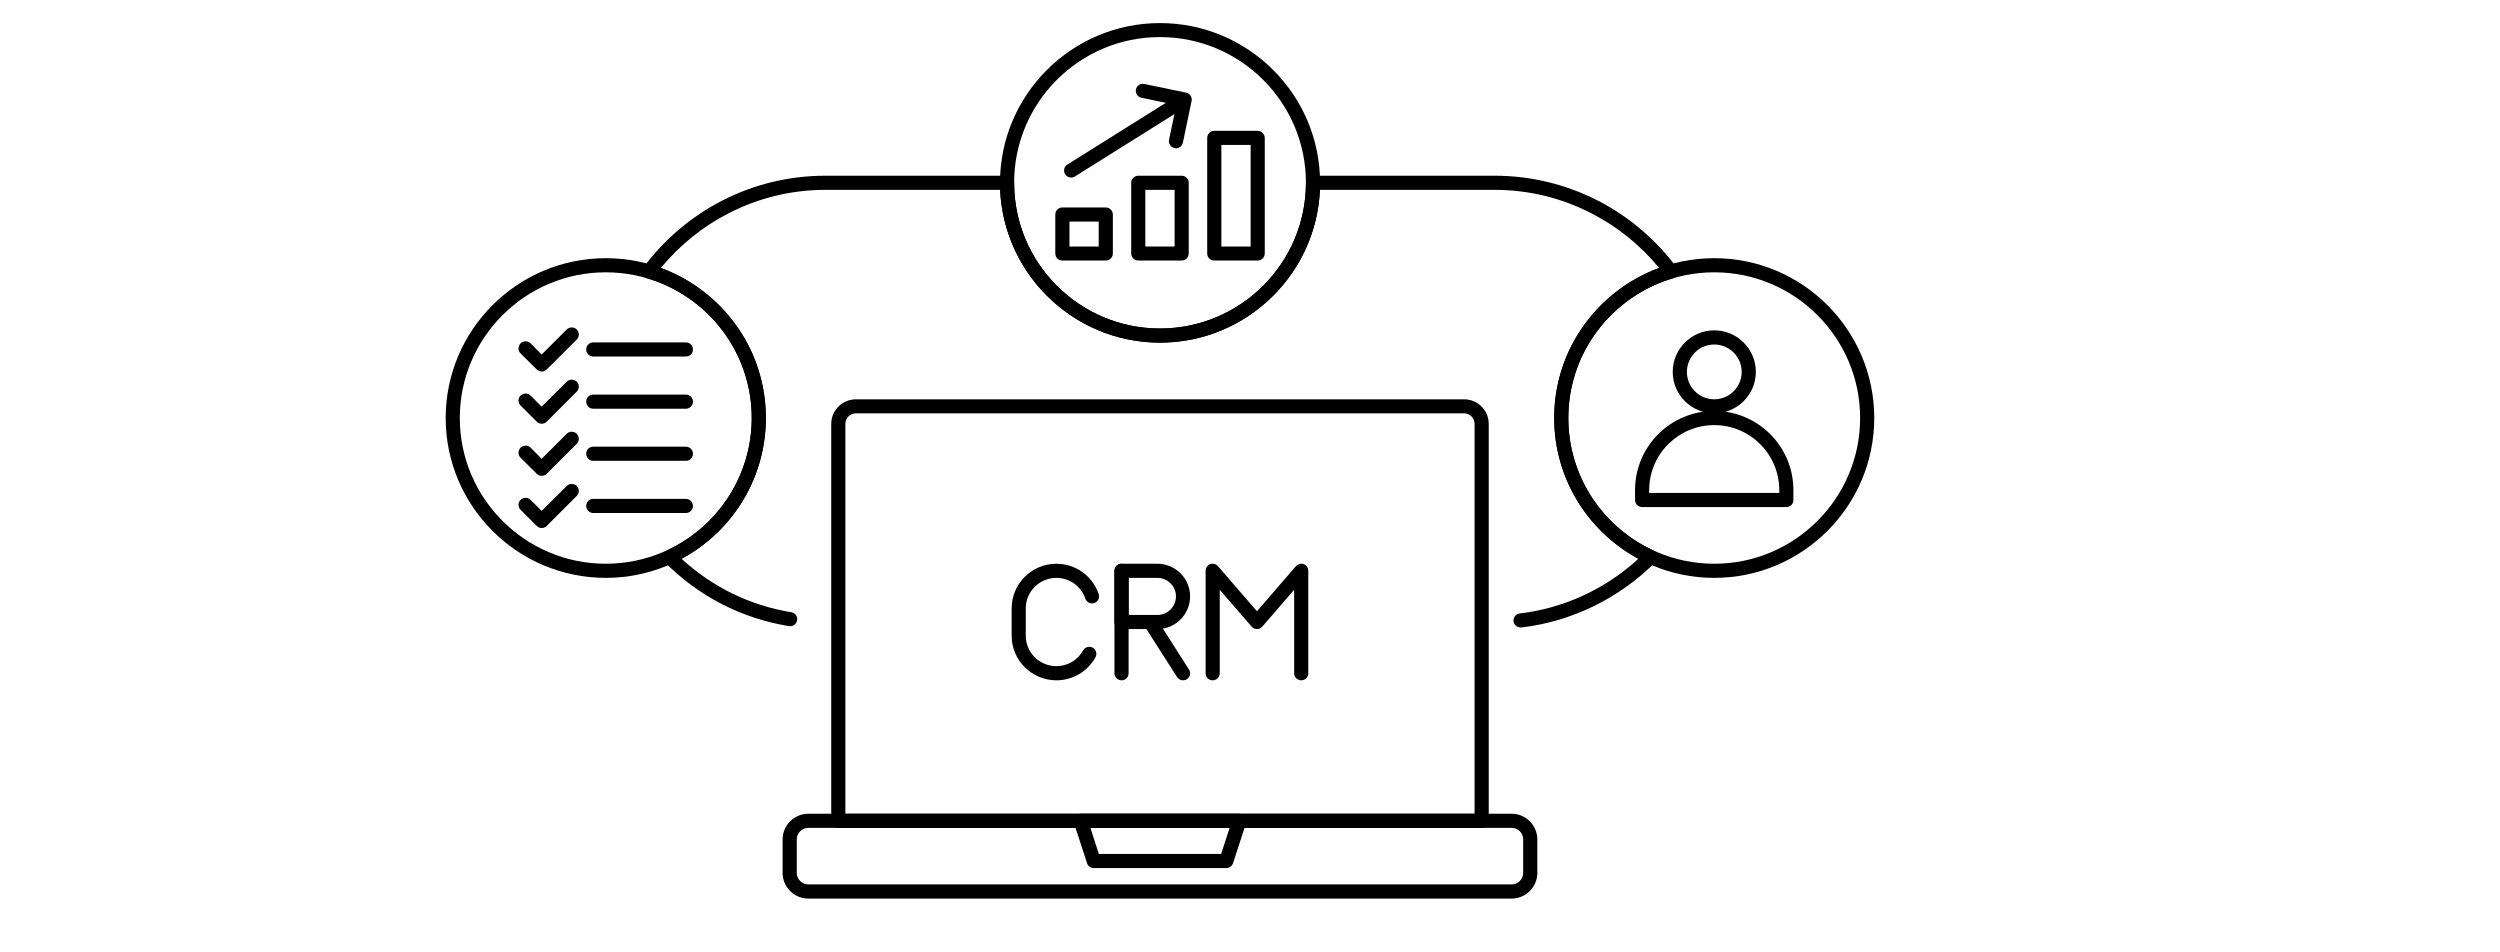 <svg xmlns="http://www.w3.org/2000/svg" xmlns:xlink="http://www.w3.org/1999/xlink" width="105" zoomAndPan="magnify" viewBox="0 0 78.75 30" height="40" preserveAspectRatio="xMidYMid meet" version="1.0"><defs><clipPath id="571544e747"><path d="M 24 25 L 49 25 L 49 28.305 L 24 28.305 Z M 24 25 " clip-rule="nonzero"/></clipPath><clipPath id="3ef0ddb28f"><path d="M 31 0.727 L 42 0.727 L 42 11 L 31 11 Z M 31 0.727 " clip-rule="nonzero"/></clipPath><clipPath id="a52ac084a1"><path d="M 48 8 L 59.039 8 L 59.039 19 L 48 19 Z M 48 8 " clip-rule="nonzero"/></clipPath><clipPath id="b4e5e35a51"><path d="M 14.039 8 L 25 8 L 25 19 L 14.039 19 Z M 14.039 8 " clip-rule="nonzero"/></clipPath></defs><path fill="#000000" d="M 33.277 21.43 C 32.5 21.43 31.867 20.801 31.867 20.027 L 31.867 19.16 C 31.867 18.387 32.5 17.758 33.277 17.758 C 33.883 17.758 34.418 18.145 34.609 18.715 C 34.648 18.832 34.586 18.957 34.469 18.996 C 34.352 19.035 34.227 18.973 34.188 18.855 C 34.055 18.465 33.691 18.203 33.277 18.203 C 32.746 18.203 32.312 18.633 32.312 19.16 L 32.312 20.027 C 32.312 20.555 32.746 20.984 33.277 20.984 C 33.625 20.984 33.949 20.797 34.117 20.488 C 34.176 20.383 34.312 20.344 34.422 20.402 C 34.527 20.461 34.566 20.598 34.508 20.703 C 34.262 21.152 33.789 21.43 33.277 21.43 Z M 33.277 21.43 " fill-opacity="1" fill-rule="nonzero"/><path fill="#000000" d="M 40.988 21.43 C 40.867 21.43 40.766 21.332 40.766 21.207 L 40.766 18.578 L 39.762 19.738 C 39.719 19.789 39.656 19.816 39.594 19.816 C 39.527 19.816 39.469 19.789 39.426 19.738 L 38.422 18.578 L 38.422 21.207 C 38.422 21.332 38.32 21.43 38.199 21.43 C 38.074 21.43 37.977 21.332 37.977 21.207 L 37.977 17.98 C 37.977 17.887 38.035 17.805 38.121 17.77 C 38.207 17.738 38.305 17.766 38.367 17.836 L 39.594 19.254 L 40.82 17.836 C 40.883 17.766 40.98 17.738 41.066 17.77 C 41.152 17.805 41.211 17.887 41.211 17.98 L 41.211 21.207 C 41.211 21.332 41.113 21.43 40.988 21.43 Z M 40.988 21.43 " fill-opacity="1" fill-rule="nonzero"/><path fill="#000000" d="M 35.328 21.43 C 35.207 21.43 35.105 21.332 35.105 21.207 L 35.105 17.98 C 35.105 17.855 35.207 17.758 35.328 17.758 C 35.453 17.758 35.551 17.855 35.551 17.98 L 35.551 21.207 C 35.551 21.332 35.453 21.43 35.328 21.43 Z M 35.328 21.43 " fill-opacity="1" fill-rule="nonzero"/><path fill="#000000" d="M 37.266 21.43 C 37.195 21.43 37.121 21.395 37.078 21.328 L 36.047 19.715 C 35.98 19.609 36.012 19.473 36.117 19.406 C 36.219 19.34 36.355 19.371 36.422 19.473 L 37.453 21.09 C 37.52 21.191 37.492 21.328 37.387 21.395 C 37.352 21.418 37.309 21.43 37.266 21.43 Z M 37.266 21.43 " fill-opacity="1" fill-rule="nonzero"/><path fill="#000000" d="M 36.457 19.816 L 35.328 19.816 C 35.207 19.816 35.105 19.715 35.105 19.594 L 35.105 17.98 C 35.105 17.855 35.207 17.758 35.328 17.758 L 36.457 17.758 C 37.027 17.758 37.488 18.219 37.488 18.785 C 37.488 19.355 37.027 19.816 36.457 19.816 Z M 35.551 19.371 L 36.457 19.371 C 36.781 19.371 37.043 19.109 37.043 18.785 C 37.043 18.465 36.781 18.203 36.457 18.203 L 35.551 18.203 Z M 35.551 19.371 " fill-opacity="1" fill-rule="nonzero"/><path fill="#000000" d="M 46.672 26.078 L 26.406 26.078 C 26.285 26.078 26.184 25.977 26.184 25.855 L 26.184 13.352 C 26.184 12.926 26.535 12.578 26.965 12.578 L 46.117 12.578 C 46.547 12.578 46.895 12.926 46.895 13.352 L 46.895 25.855 C 46.895 25.977 46.797 26.078 46.672 26.078 Z M 26.629 25.633 L 46.449 25.633 L 46.449 13.352 C 46.449 13.168 46.301 13.02 46.117 13.02 L 26.965 13.02 C 26.781 13.02 26.629 13.168 26.629 13.352 Z M 26.629 25.633 " fill-opacity="1" fill-rule="nonzero"/><g clip-path="url(#571544e747)"><path fill="#000000" d="M 47.617 28.305 L 25.465 28.305 C 25.016 28.305 24.652 27.941 24.652 27.496 L 24.652 26.441 C 24.652 25.996 25.016 25.633 25.465 25.633 L 47.617 25.633 C 48.062 25.633 48.426 25.996 48.426 26.441 L 48.426 27.496 C 48.426 27.941 48.062 28.305 47.617 28.305 Z M 25.465 26.078 C 25.262 26.078 25.098 26.242 25.098 26.441 L 25.098 27.496 C 25.098 27.695 25.262 27.859 25.465 27.859 L 47.617 27.859 C 47.82 27.859 47.98 27.695 47.98 27.496 L 47.98 26.441 C 47.98 26.242 47.82 26.078 47.617 26.078 Z M 25.465 26.078 " fill-opacity="1" fill-rule="nonzero"/></g><path fill="#000000" d="M 38.629 27.344 L 34.453 27.344 C 34.355 27.344 34.27 27.281 34.242 27.191 L 33.828 25.922 C 33.805 25.855 33.816 25.781 33.859 25.723 C 33.902 25.668 33.969 25.633 34.039 25.633 L 39.039 25.633 C 39.113 25.633 39.18 25.668 39.219 25.723 C 39.262 25.781 39.273 25.855 39.254 25.922 L 38.84 27.191 C 38.809 27.281 38.723 27.344 38.629 27.344 Z M 34.613 26.898 L 38.465 26.898 L 38.734 26.078 L 34.348 26.078 Z M 34.613 26.898 " fill-opacity="1" fill-rule="nonzero"/><g clip-path="url(#3ef0ddb28f)"><path fill="#000000" d="M 36.539 10.793 C 33.762 10.793 31.5 8.535 31.5 5.758 C 31.5 2.984 33.762 0.727 36.539 0.727 C 39.32 0.727 41.582 2.984 41.582 5.758 C 41.582 8.535 39.32 10.793 36.539 10.793 Z M 36.539 1.168 C 34.004 1.168 31.945 3.227 31.945 5.758 C 31.945 8.289 34.004 10.348 36.539 10.348 C 39.074 10.348 41.137 8.289 41.137 5.758 C 41.137 3.227 39.074 1.168 36.539 1.168 Z M 36.539 1.168 " fill-opacity="1" fill-rule="nonzero"/></g><g clip-path="url(#a52ac084a1)"><path fill="#000000" d="M 54 18.203 C 51.219 18.203 48.957 15.945 48.957 13.168 C 48.957 10.391 51.219 8.133 54 8.133 C 56.777 8.133 59.039 10.391 59.039 13.168 C 59.039 15.945 56.777 18.203 54 18.203 Z M 54 8.578 C 51.465 8.578 49.402 10.637 49.402 13.168 C 49.402 15.699 51.465 17.758 54 17.758 C 56.531 17.758 58.594 15.699 58.594 13.168 C 58.594 10.637 56.531 8.578 54 8.578 Z M 54 8.578 " fill-opacity="1" fill-rule="nonzero"/></g><g clip-path="url(#b4e5e35a51)"><path fill="#000000" d="M 19.082 18.203 C 16.301 18.203 14.039 15.945 14.039 13.168 C 14.039 10.391 16.301 8.133 19.082 8.133 C 21.863 8.133 24.125 10.391 24.125 13.168 C 24.125 15.945 21.863 18.203 19.082 18.203 Z M 19.082 8.578 C 16.547 8.578 14.484 10.637 14.484 13.168 C 14.484 15.699 16.547 17.758 19.082 17.758 C 21.617 17.758 23.68 15.699 23.68 13.168 C 23.68 10.637 21.617 8.578 19.082 8.578 Z M 19.082 8.578 " fill-opacity="1" fill-rule="nonzero"/></g><path fill="#000000" d="M 47.898 19.766 C 47.785 19.766 47.691 19.684 47.676 19.57 C 47.66 19.449 47.75 19.34 47.871 19.324 C 49.262 19.16 50.578 18.551 51.609 17.602 C 50.871 17.203 50.242 16.629 49.777 15.922 C 49.242 15.102 48.957 14.152 48.957 13.168 C 48.957 12.059 49.312 11.008 49.98 10.129 C 50.562 9.363 51.363 8.77 52.262 8.441 C 51.68 7.73 50.949 7.137 50.129 6.719 C 49.18 6.23 48.148 5.98 47.07 5.98 L 41.578 5.98 C 41.461 8.652 39.246 10.793 36.539 10.793 C 33.836 10.793 31.621 8.652 31.504 5.98 L 26.012 5.98 C 24.934 5.98 23.902 6.23 22.949 6.719 C 22.133 7.137 21.402 7.73 20.816 8.441 C 21.715 8.77 22.52 9.363 23.102 10.129 C 23.77 11.008 24.125 12.059 24.125 13.168 C 24.125 14.152 23.84 15.102 23.305 15.922 C 22.84 16.629 22.211 17.203 21.469 17.602 C 22.438 18.492 23.625 19.074 24.926 19.285 C 25.047 19.305 25.129 19.418 25.109 19.539 C 25.09 19.66 24.977 19.742 24.855 19.723 C 23.359 19.48 22 18.781 20.93 17.699 C 20.879 17.648 20.855 17.574 20.867 17.504 C 20.883 17.434 20.93 17.371 20.996 17.344 C 21.785 16.98 22.453 16.406 22.93 15.68 C 23.418 14.934 23.68 14.062 23.68 13.168 C 23.68 12.156 23.355 11.199 22.746 10.395 C 22.156 9.621 21.316 9.039 20.383 8.766 C 20.312 8.746 20.258 8.691 20.234 8.621 C 20.215 8.555 20.227 8.477 20.27 8.422 C 20.922 7.543 21.777 6.82 22.746 6.32 C 23.762 5.801 24.859 5.535 26.012 5.535 L 31.723 5.535 C 31.844 5.535 31.945 5.637 31.945 5.758 C 31.945 8.289 34.004 10.348 36.539 10.348 C 39.074 10.348 41.137 8.289 41.137 5.758 C 41.137 5.637 41.234 5.535 41.359 5.535 L 47.07 5.535 C 48.219 5.535 49.316 5.801 50.336 6.32 C 51.305 6.82 52.16 7.543 52.812 8.422 C 52.855 8.477 52.867 8.555 52.844 8.621 C 52.82 8.691 52.766 8.746 52.695 8.766 C 51.766 9.039 50.926 9.621 50.336 10.395 C 49.723 11.199 49.402 12.156 49.402 13.168 C 49.402 14.062 49.66 14.934 50.148 15.68 C 50.625 16.406 51.297 16.98 52.086 17.344 C 52.152 17.371 52.199 17.434 52.211 17.504 C 52.223 17.574 52.203 17.648 52.152 17.699 C 51.016 18.844 49.516 19.578 47.922 19.766 C 47.914 19.766 47.906 19.766 47.898 19.766 Z M 47.898 19.766 " fill-opacity="1" fill-rule="nonzero"/><path fill="#000000" d="M 34.832 8.207 L 33.465 8.207 C 33.34 8.207 33.242 8.109 33.242 7.984 L 33.242 6.758 C 33.242 6.637 33.34 6.535 33.465 6.535 L 34.832 6.535 C 34.953 6.535 35.055 6.637 35.055 6.758 L 35.055 7.984 C 35.055 8.109 34.953 8.207 34.832 8.207 Z M 33.688 7.766 L 34.609 7.766 L 34.609 6.98 L 33.688 6.98 Z M 33.688 7.766 " fill-opacity="1" fill-rule="nonzero"/><path fill="#000000" d="M 37.223 8.207 L 35.855 8.207 C 35.734 8.207 35.633 8.109 35.633 7.984 L 35.633 5.758 C 35.633 5.637 35.734 5.535 35.855 5.535 L 37.223 5.535 C 37.348 5.535 37.445 5.637 37.445 5.758 L 37.445 7.984 C 37.445 8.109 37.348 8.207 37.223 8.207 Z M 36.078 7.766 L 37 7.766 L 37 5.98 L 36.078 5.98 Z M 36.078 7.766 " fill-opacity="1" fill-rule="nonzero"/><path fill="#000000" d="M 39.617 8.207 L 38.25 8.207 C 38.125 8.207 38.027 8.109 38.027 7.984 L 38.027 4.344 C 38.027 4.223 38.125 4.121 38.25 4.121 L 39.617 4.121 C 39.738 4.121 39.84 4.223 39.84 4.344 L 39.84 7.984 C 39.84 8.109 39.738 8.207 39.617 8.207 Z M 38.473 7.766 L 39.395 7.766 L 39.395 4.566 L 38.473 4.566 Z M 38.473 7.766 " fill-opacity="1" fill-rule="nonzero"/><path fill="#000000" d="M 33.742 5.594 C 33.668 5.594 33.594 5.555 33.551 5.488 C 33.488 5.383 33.52 5.246 33.621 5.184 L 37.105 3 C 37.211 2.934 37.348 2.965 37.41 3.066 C 37.477 3.172 37.445 3.309 37.344 3.375 L 33.859 5.559 C 33.824 5.582 33.781 5.594 33.742 5.594 Z M 33.742 5.594 " fill-opacity="1" fill-rule="nonzero"/><path fill="#000000" d="M 37.043 4.672 C 37.027 4.672 37.012 4.668 36.996 4.664 C 36.875 4.641 36.801 4.523 36.824 4.402 L 37.055 3.309 L 35.953 3.078 C 35.836 3.055 35.758 2.938 35.781 2.816 C 35.809 2.695 35.926 2.617 36.047 2.645 L 37.363 2.918 C 37.48 2.941 37.559 3.059 37.535 3.18 L 37.262 4.492 C 37.238 4.598 37.145 4.672 37.043 4.672 Z M 37.043 4.672 " fill-opacity="1" fill-rule="nonzero"/><path fill="#000000" d="M 54 13.02 C 53.277 13.02 52.691 12.434 52.691 11.715 C 52.691 10.992 53.277 10.406 54 10.406 C 54.719 10.406 55.309 10.992 55.309 11.715 C 55.309 12.434 54.719 13.02 54 13.02 Z M 54 10.852 C 53.523 10.852 53.137 11.238 53.137 11.715 C 53.137 12.191 53.523 12.578 54 12.578 C 54.473 12.578 54.863 12.191 54.863 11.715 C 54.863 11.238 54.473 10.852 54 10.852 Z M 54 10.852 " fill-opacity="1" fill-rule="nonzero"/><path fill="#000000" d="M 56.27 15.973 L 51.727 15.973 C 51.605 15.973 51.504 15.875 51.504 15.75 L 51.504 15.438 C 51.504 14.062 52.621 12.945 54 12.945 C 55.375 12.945 56.492 14.062 56.492 15.438 L 56.492 15.75 C 56.492 15.875 56.395 15.973 56.27 15.973 Z M 51.949 15.527 L 56.047 15.527 L 56.047 15.438 C 56.047 14.309 55.129 13.391 54 13.391 C 52.867 13.391 51.949 14.309 51.949 15.438 Z M 51.949 15.527 " fill-opacity="1" fill-rule="nonzero"/><path fill="#000000" d="M 17.062 11.703 C 17.008 11.703 16.949 11.68 16.906 11.637 L 16.398 11.133 C 16.312 11.047 16.312 10.906 16.398 10.816 C 16.488 10.73 16.629 10.73 16.715 10.816 L 17.062 11.168 L 17.852 10.379 C 17.938 10.293 18.078 10.293 18.168 10.379 C 18.254 10.469 18.254 10.609 18.168 10.695 L 17.223 11.637 C 17.18 11.68 17.121 11.703 17.062 11.703 Z M 17.062 11.703 " fill-opacity="1" fill-rule="nonzero"/><path fill="#000000" d="M 21.605 11.23 L 18.688 11.23 C 18.562 11.23 18.465 11.133 18.465 11.008 C 18.465 10.887 18.562 10.785 18.688 10.785 L 21.605 10.785 C 21.73 10.785 21.828 10.887 21.828 11.008 C 21.828 11.133 21.73 11.23 21.605 11.23 Z M 21.605 11.23 " fill-opacity="1" fill-rule="nonzero"/><path fill="#000000" d="M 17.062 13.348 C 17.008 13.348 16.949 13.324 16.906 13.281 L 16.398 12.773 C 16.312 12.688 16.312 12.547 16.398 12.461 C 16.488 12.375 16.629 12.375 16.715 12.461 L 17.062 12.809 L 17.852 12.023 C 17.938 11.938 18.078 11.938 18.168 12.023 C 18.254 12.109 18.254 12.25 18.168 12.336 L 17.223 13.281 C 17.18 13.324 17.121 13.348 17.062 13.348 Z M 17.062 13.348 " fill-opacity="1" fill-rule="nonzero"/><path fill="#000000" d="M 21.605 12.875 L 18.688 12.875 C 18.562 12.875 18.465 12.773 18.465 12.652 C 18.465 12.527 18.562 12.43 18.688 12.43 L 21.605 12.43 C 21.73 12.43 21.828 12.527 21.828 12.652 C 21.828 12.773 21.73 12.875 21.605 12.875 Z M 21.605 12.875 " fill-opacity="1" fill-rule="nonzero"/><path fill="#000000" d="M 17.062 14.988 C 17.008 14.988 16.949 14.969 16.906 14.922 L 16.398 14.418 C 16.312 14.332 16.312 14.191 16.398 14.102 C 16.488 14.016 16.629 14.016 16.715 14.102 L 17.062 14.453 L 17.852 13.664 C 17.938 13.578 18.078 13.578 18.168 13.664 C 18.254 13.754 18.254 13.895 18.168 13.98 L 17.223 14.922 C 17.18 14.969 17.121 14.988 17.062 14.988 Z M 17.062 14.988 " fill-opacity="1" fill-rule="nonzero"/><path fill="#000000" d="M 21.605 14.516 L 18.688 14.516 C 18.562 14.516 18.465 14.418 18.465 14.293 C 18.465 14.172 18.562 14.07 18.688 14.07 L 21.605 14.07 C 21.73 14.07 21.828 14.172 21.828 14.293 C 21.828 14.418 21.73 14.516 21.605 14.516 Z M 21.605 14.516 " fill-opacity="1" fill-rule="nonzero"/><path fill="#000000" d="M 17.062 16.633 C 17.008 16.633 16.949 16.609 16.906 16.566 L 16.398 16.059 C 16.312 15.973 16.312 15.832 16.398 15.746 C 16.488 15.66 16.629 15.66 16.715 15.746 L 17.062 16.094 L 17.852 15.309 C 17.938 15.223 18.078 15.223 18.168 15.309 C 18.254 15.395 18.254 15.535 18.168 15.621 L 17.223 16.566 C 17.18 16.609 17.121 16.633 17.062 16.633 Z M 17.062 16.633 " fill-opacity="1" fill-rule="nonzero"/><path fill="#000000" d="M 21.605 16.16 L 18.688 16.16 C 18.562 16.16 18.465 16.059 18.465 15.938 C 18.465 15.812 18.562 15.715 18.688 15.715 L 21.605 15.715 C 21.73 15.715 21.828 15.812 21.828 15.938 C 21.828 16.059 21.73 16.16 21.605 16.16 Z M 21.605 16.16 " fill-opacity="1" fill-rule="nonzero"/></svg>